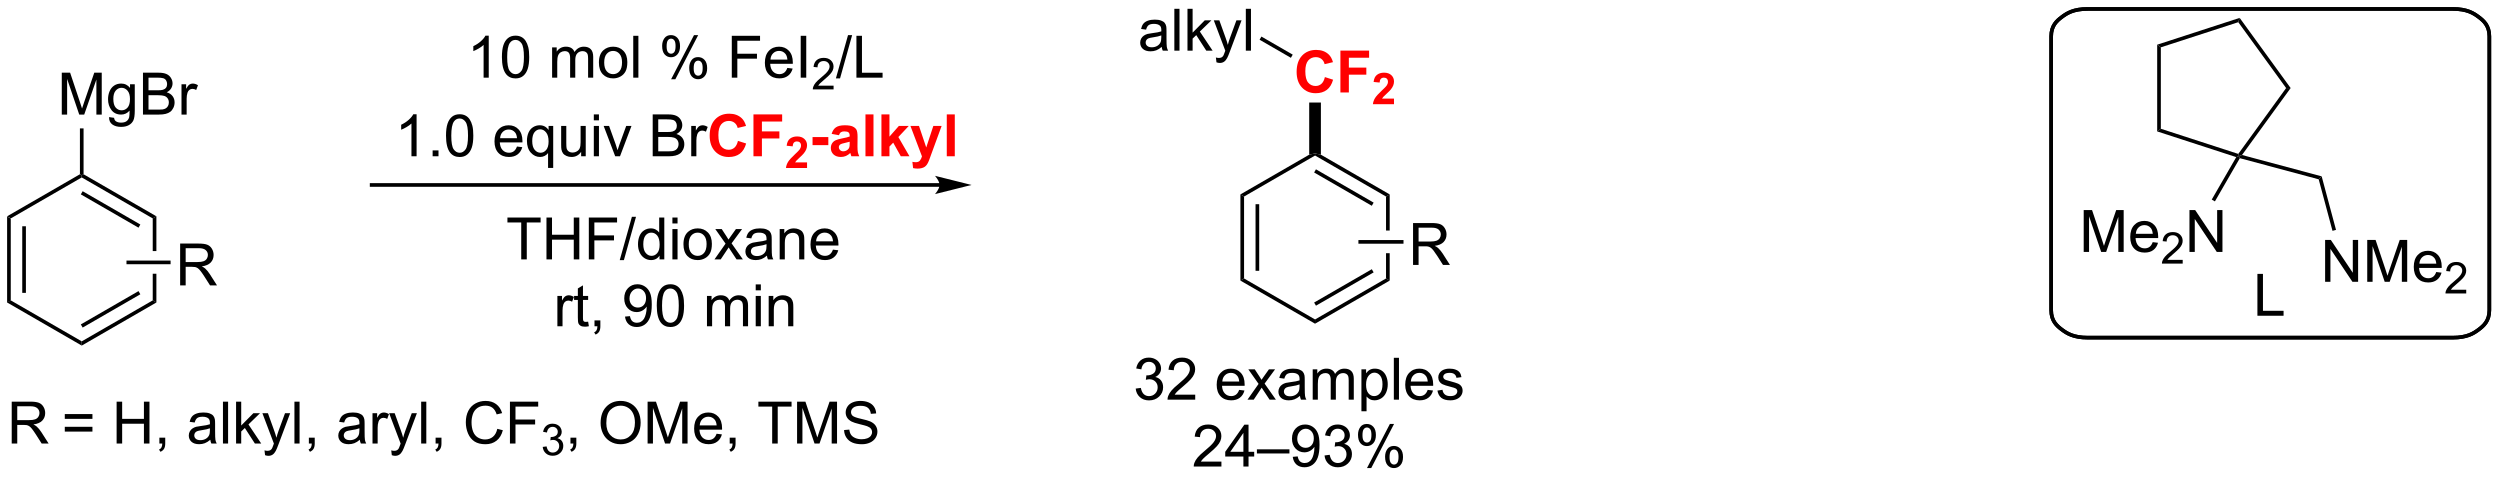<?xml version="1.0" encoding="UTF-8"?>
<!DOCTYPE svg PUBLIC '-//W3C//DTD SVG 1.0//EN'
          'http://www.w3.org/TR/2001/REC-SVG-20010904/DTD/svg10.dtd'>
<svg stroke-dasharray="none" shape-rendering="auto" xmlns="http://www.w3.org/2000/svg" font-family="'Dialog'" text-rendering="auto" width="938" fill-opacity="1" color-interpolation="auto" color-rendering="auto" preserveAspectRatio="xMidYMid meet" font-size="12px" viewBox="0 0 938 179" fill="black" xmlns:xlink="http://www.w3.org/1999/xlink" stroke="black" image-rendering="auto" stroke-miterlimit="10" stroke-linecap="square" stroke-linejoin="miter" font-style="normal" stroke-width="1" height="179" stroke-dashoffset="0" font-weight="normal" stroke-opacity="1"
><!--Generated by the Batik Graphics2D SVG Generator--><defs id="genericDefs"
  /><g
  ><defs id="defs1"
    ><clipPath clipPathUnits="userSpaceOnUse" id="clipPath1"
      ><path d="M0.646 1.362 L352.146 1.362 L352.146 68.219 L0.646 68.219 L0.646 1.362 Z"
      /></clipPath
      ><clipPath clipPathUnits="userSpaceOnUse" id="clipPath2"
      ><path d="M-0.972 17.335 L-0.972 82.333 L340.754 82.333 L340.754 17.335 Z"
      /></clipPath
    ></defs
    ><g transform="scale(2.667,2.667) translate(-0.646,-1.362) matrix(1.029,0,0,1.029,1.646,-16.469)"
    ><path d="M0 46.922 L0.5 47.21 L0.5 58.422 L0 58.71 ZM2.07 48.261 L2.07 57.371 L2.57 57.371 L2.57 48.261 Z" stroke="none" clip-path="url(#clipPath2)"
    /></g
    ><g transform="matrix(2.743,0,0,2.743,2.667,-47.549)"
    ><path d="M0 58.71 L0.5 58.422 L10.209 64.027 L10.209 64.605 Z" stroke="none" clip-path="url(#clipPath2)"
    /></g
    ><g transform="matrix(2.743,0,0,2.743,2.667,-47.549)"
    ><path d="M10.209 64.605 L10.209 64.027 L19.919 58.422 L20.419 58.71 ZM10.334 62.142 L18.224 57.587 L17.974 57.154 L10.084 61.709 Z" stroke="none" clip-path="url(#clipPath2)"
    /></g
    ><g transform="matrix(2.743,0,0,2.743,2.667,-47.549)"
    ><path d="M20.419 46.922 L19.919 47.21 L19.919 51.678 L20.419 51.678 L20.419 46.922 ZM19.919 54.778 L19.919 58.422 L20.419 58.71 L20.419 54.778 Z" stroke="none" clip-path="url(#clipPath2)"
    /></g
    ><g transform="matrix(2.743,0,0,2.743,2.667,-47.549)"
    ><path d="M20.419 46.922 L19.919 47.21 L10.209 41.605 L10.209 41.316 L10.459 41.172 ZM18.224 48.045 L10.334 43.49 L10.084 43.923 L17.974 48.478 Z" stroke="none" clip-path="url(#clipPath2)"
    /></g
    ><g transform="matrix(2.743,0,0,2.743,2.667,-47.549)"
    ><path d="M9.959 41.172 L10.209 41.316 L10.209 41.605 L0.5 47.21 L0 46.922 Z" stroke="none" clip-path="url(#clipPath2)"
    /></g
    ><g transform="matrix(2.743,0,0,2.743,2.667,-47.549)"
    ><path d="M7.478 33.006 L7.478 27.279 L8.619 27.279 L9.975 31.334 Q10.163 31.899 10.249 32.181 Q10.345 31.868 10.554 31.264 L11.923 27.279 L12.944 27.279 L12.944 33.006 L12.212 33.006 L12.212 28.212 L10.548 33.006 L9.866 33.006 L8.21 28.131 L8.21 33.006 L7.478 33.006 ZM13.947 33.35 L14.632 33.451 Q14.673 33.769 14.869 33.912 Q15.132 34.108 15.585 34.108 Q16.072 34.108 16.337 33.912 Q16.603 33.717 16.697 33.365 Q16.752 33.152 16.749 32.462 Q16.288 33.006 15.6 33.006 Q14.744 33.006 14.275 32.389 Q13.806 31.772 13.806 30.907 Q13.806 30.313 14.02 29.813 Q14.236 29.311 14.645 29.037 Q15.054 28.764 15.603 28.764 Q16.337 28.764 16.814 29.358 L16.814 28.858 L17.462 28.858 L17.462 32.444 Q17.462 33.412 17.265 33.816 Q17.069 34.222 16.64 34.456 Q16.212 34.691 15.587 34.691 Q14.845 34.691 14.387 34.355 Q13.931 34.022 13.947 33.35 ZM14.53 30.858 Q14.53 31.673 14.853 32.048 Q15.179 32.423 15.666 32.423 Q16.15 32.423 16.478 32.05 Q16.806 31.678 16.806 30.881 Q16.806 30.118 16.468 29.733 Q16.132 29.345 15.655 29.345 Q15.186 29.345 14.858 29.727 Q14.53 30.108 14.53 30.858 ZM18.584 33.006 L18.584 27.279 L20.732 27.279 Q21.388 27.279 21.784 27.454 Q22.183 27.626 22.406 27.988 Q22.63 28.35 22.63 28.743 Q22.63 29.11 22.43 29.436 Q22.232 29.759 21.831 29.959 Q22.349 30.11 22.628 30.477 Q22.909 30.845 22.909 31.345 Q22.909 31.748 22.737 32.094 Q22.568 32.438 22.318 32.626 Q22.068 32.813 21.69 32.91 Q21.315 33.006 20.768 33.006 L18.584 33.006 ZM19.341 29.686 L20.581 29.686 Q21.084 29.686 21.302 29.618 Q21.591 29.532 21.737 29.334 Q21.886 29.134 21.886 28.834 Q21.886 28.548 21.748 28.331 Q21.612 28.115 21.357 28.035 Q21.104 27.954 20.487 27.954 L19.341 27.954 L19.341 29.686 ZM19.341 32.329 L20.768 32.329 Q21.136 32.329 21.284 32.303 Q21.544 32.256 21.719 32.147 Q21.896 32.037 22.008 31.829 Q22.123 31.618 22.123 31.345 Q22.123 31.024 21.959 30.79 Q21.794 30.553 21.503 30.456 Q21.214 30.36 20.667 30.36 L19.341 30.36 L19.341 32.329 ZM23.854 33.006 L23.854 28.858 L24.487 28.858 L24.487 29.485 Q24.729 29.045 24.933 28.904 Q25.138 28.764 25.386 28.764 Q25.74 28.764 26.107 28.99 L25.865 29.641 Q25.607 29.49 25.349 29.49 Q25.12 29.49 24.935 29.628 Q24.753 29.766 24.675 30.014 Q24.558 30.389 24.558 30.834 L24.558 33.006 L23.854 33.006 Z" stroke="none" clip-path="url(#clipPath2)"
    /></g
    ><g transform="matrix(2.743,0,0,2.743,2.667,-47.549)"
    ><path d="M10.459 41.172 L10.209 41.316 L9.959 41.172 L9.959 34.902 L10.459 34.902 Z" stroke="none" clip-path="url(#clipPath2)"
    /></g
    ><g transform="matrix(2.743,0,0,2.743,2.667,-47.549)"
    ><path d="M23.668 56.377 L23.668 50.651 L26.207 50.651 Q26.972 50.651 27.371 50.805 Q27.769 50.958 28.006 51.349 Q28.246 51.739 28.246 52.213 Q28.246 52.823 27.85 53.242 Q27.457 53.659 26.631 53.771 Q26.933 53.917 27.089 54.057 Q27.42 54.362 27.717 54.818 L28.714 56.377 L27.761 56.377 L27.003 55.185 Q26.67 54.669 26.454 54.396 Q26.24 54.122 26.071 54.013 Q25.902 53.904 25.725 53.862 Q25.597 53.833 25.303 53.833 L24.425 53.833 L24.425 56.377 L23.668 56.377 ZM24.425 53.177 L26.053 53.177 Q26.574 53.177 26.865 53.07 Q27.16 52.963 27.311 52.727 Q27.464 52.489 27.464 52.213 Q27.464 51.807 27.168 51.547 Q26.873 51.284 26.238 51.284 L24.425 51.284 L24.425 53.177 Z" stroke="none" clip-path="url(#clipPath2)"
    /></g
    ><g transform="matrix(2.743,0,0,2.743,2.667,-47.549)"
    ><path d="M16.329 53.477 L16.329 52.977 L22.362 52.977 L22.362 53.477 Z" stroke="none" clip-path="url(#clipPath2)"
    /></g
    ><g transform="matrix(2.743,0,0,2.743,2.667,-47.549)"
    ><path d="M127.545 42.384 L49.863 42.384 L49.613 42.384 L49.613 42.884 L49.863 42.884 L127.545 42.884 L127.795 42.884 L127.795 42.384 L127.545 42.384 ZM131.92 42.634 L126.92 41.384 C126.92 41.384 127.545 42.087 127.545 42.634 C127.545 43.181 126.92 43.884 126.92 43.884 Z" stroke="none" clip-path="url(#clipPath2)"
    /></g
    ><g transform="matrix(2.743,0,0,2.743,2.667,-47.549)"
    ><path d="M65.88 27.962 L65.177 27.962 L65.177 23.48 Q64.922 23.722 64.51 23.965 Q64.099 24.207 63.771 24.329 L63.771 23.649 Q64.359 23.371 64.799 22.977 Q65.242 22.582 65.427 22.212 L65.88 22.212 L65.88 27.962 ZM67.681 25.136 Q67.681 24.121 67.889 23.504 Q68.098 22.884 68.509 22.548 Q68.923 22.212 69.548 22.212 Q70.009 22.212 70.356 22.397 Q70.704 22.582 70.931 22.933 Q71.158 23.282 71.285 23.785 Q71.415 24.285 71.415 25.136 Q71.415 26.144 71.207 26.764 Q71.001 27.384 70.587 27.722 Q70.176 28.061 69.548 28.061 Q68.72 28.061 68.246 27.465 Q67.681 26.751 67.681 25.136 ZM68.402 25.136 Q68.402 26.548 68.733 27.014 Q69.064 27.48 69.548 27.48 Q70.033 27.48 70.361 27.011 Q70.692 26.543 70.692 25.136 Q70.692 23.722 70.361 23.259 Q70.033 22.793 69.54 22.793 Q69.056 22.793 68.767 23.204 Q68.402 23.727 68.402 25.136 ZM74.548 27.962 L74.548 23.814 L75.176 23.814 L75.176 24.394 Q75.371 24.09 75.694 23.905 Q76.02 23.72 76.434 23.72 Q76.895 23.72 77.189 23.912 Q77.486 24.102 77.606 24.446 Q78.098 23.72 78.887 23.72 Q79.504 23.72 79.835 24.061 Q80.168 24.402 80.168 25.113 L80.168 27.962 L79.47 27.962 L79.47 25.347 Q79.47 24.925 79.4 24.741 Q79.332 24.556 79.152 24.444 Q78.973 24.329 78.731 24.329 Q78.293 24.329 78.004 24.621 Q77.715 24.91 77.715 25.55 L77.715 27.962 L77.012 27.962 L77.012 25.267 Q77.012 24.798 76.84 24.564 Q76.668 24.329 76.277 24.329 Q75.981 24.329 75.728 24.485 Q75.478 24.642 75.363 24.944 Q75.251 25.243 75.251 25.808 L75.251 27.962 L74.548 27.962 ZM80.949 25.886 Q80.949 24.735 81.59 24.181 Q82.126 23.72 82.895 23.72 Q83.751 23.72 84.293 24.28 Q84.837 24.84 84.837 25.829 Q84.837 26.629 84.595 27.09 Q84.356 27.548 83.897 27.803 Q83.439 28.056 82.895 28.056 Q82.025 28.056 81.486 27.498 Q80.949 26.939 80.949 25.886 ZM81.673 25.886 Q81.673 26.683 82.02 27.082 Q82.369 27.477 82.895 27.477 Q83.418 27.477 83.764 27.079 Q84.113 26.681 84.113 25.863 Q84.113 25.095 83.764 24.699 Q83.415 24.3 82.895 24.3 Q82.369 24.3 82.02 24.696 Q81.673 25.09 81.673 25.886 ZM85.646 27.962 L85.646 22.235 L86.349 22.235 L86.349 27.962 L85.646 27.962 ZM89.599 23.61 Q89.599 22.996 89.906 22.566 Q90.216 22.136 90.802 22.136 Q91.341 22.136 91.693 22.522 Q92.047 22.907 92.047 23.652 Q92.047 24.379 91.69 24.772 Q91.333 25.165 90.81 25.165 Q90.289 25.165 89.943 24.78 Q89.599 24.392 89.599 23.61 ZM90.82 22.621 Q90.56 22.621 90.385 22.847 Q90.211 23.074 90.211 23.681 Q90.211 24.23 90.385 24.457 Q90.563 24.681 90.82 24.681 Q91.086 24.681 91.26 24.454 Q91.435 24.227 91.435 23.626 Q91.435 23.071 91.258 22.847 Q91.083 22.621 90.82 22.621 ZM90.826 28.173 L93.958 22.136 L94.529 22.136 L91.406 28.173 L90.826 28.173 ZM93.302 26.618 Q93.302 26.001 93.609 25.574 Q93.919 25.144 94.508 25.144 Q95.047 25.144 95.401 25.53 Q95.755 25.915 95.755 26.66 Q95.755 27.386 95.396 27.78 Q95.039 28.173 94.513 28.173 Q93.992 28.173 93.646 27.785 Q93.302 27.394 93.302 26.618 ZM94.529 25.629 Q94.263 25.629 94.089 25.855 Q93.914 26.082 93.914 26.689 Q93.914 27.235 94.089 27.462 Q94.266 27.689 94.523 27.689 Q94.794 27.689 94.966 27.462 Q95.141 27.235 95.141 26.634 Q95.141 26.079 94.964 25.855 Q94.789 25.629 94.529 25.629 ZM99.125 27.962 L99.125 22.235 L102.99 22.235 L102.99 22.91 L99.883 22.91 L99.883 24.683 L102.57 24.683 L102.57 25.36 L99.883 25.36 L99.883 27.962 L99.125 27.962 ZM106.723 26.626 L107.449 26.715 Q107.277 27.352 106.811 27.704 Q106.348 28.056 105.626 28.056 Q104.715 28.056 104.181 27.496 Q103.65 26.933 103.65 25.923 Q103.65 24.876 104.189 24.298 Q104.728 23.72 105.587 23.72 Q106.418 23.72 106.944 24.287 Q107.473 24.852 107.473 25.879 Q107.473 25.941 107.47 26.066 L104.376 26.066 Q104.415 26.751 104.762 27.116 Q105.111 27.477 105.629 27.477 Q106.017 27.477 106.29 27.274 Q106.564 27.071 106.723 26.626 ZM104.415 25.488 L106.731 25.488 Q106.684 24.965 106.465 24.704 Q106.129 24.298 105.595 24.298 Q105.111 24.298 104.78 24.623 Q104.449 24.946 104.415 25.488 ZM108.552 27.962 L108.552 22.235 L109.31 22.235 L109.31 27.962 L108.552 27.962 Z" stroke="none" clip-path="url(#clipPath2)"
    /></g
    ><g transform="matrix(2.743,0,0,2.743,2.667,-47.549)"
    ><path d="M113.049 29.054 L113.049 29.562 L110.209 29.562 Q110.203 29.37 110.272 29.195 Q110.379 28.906 110.617 28.624 Q110.858 28.343 111.309 27.974 Q112.008 27.4 112.254 27.064 Q112.5 26.728 112.5 26.429 Q112.5 26.117 112.275 25.902 Q112.053 25.685 111.692 25.685 Q111.311 25.685 111.082 25.913 Q110.854 26.142 110.852 26.546 L110.309 26.492 Q110.365 25.884 110.729 25.568 Q111.092 25.249 111.703 25.249 Q112.322 25.249 112.682 25.593 Q113.043 25.935 113.043 26.441 Q113.043 26.699 112.938 26.949 Q112.832 27.197 112.586 27.472 Q112.342 27.747 111.774 28.228 Q111.299 28.626 111.164 28.769 Q111.029 28.912 110.942 29.054 L113.049 29.054 Z" stroke="none" clip-path="url(#clipPath2)"
    /></g
    ><g transform="matrix(2.743,0,0,2.743,2.667,-47.549)"
    ><path d="M113.364 28.061 L115.026 22.136 L115.588 22.136 L113.932 28.061 L113.364 28.061 ZM116.173 27.962 L116.173 22.235 L116.931 22.235 L116.931 27.285 L119.751 27.285 L119.751 27.962 L116.173 27.962 Z" stroke="none" clip-path="url(#clipPath2)"
    /></g
    ><g transform="matrix(2.743,0,0,2.743,2.667,-47.549)"
    ><path d="M56.011 38.712 L55.308 38.712 L55.308 34.23 Q55.053 34.472 54.641 34.715 Q54.23 34.957 53.902 35.079 L53.902 34.399 Q54.49 34.121 54.93 33.727 Q55.373 33.332 55.558 32.962 L56.011 32.962 L56.011 38.712 ZM58.205 38.712 L58.205 37.91 L59.007 37.91 L59.007 38.712 L58.205 38.712 ZM60.035 35.886 Q60.035 34.871 60.243 34.254 Q60.451 33.634 60.863 33.298 Q61.277 32.962 61.902 32.962 Q62.363 32.962 62.709 33.147 Q63.058 33.332 63.285 33.683 Q63.511 34.032 63.639 34.535 Q63.769 35.035 63.769 35.886 Q63.769 36.894 63.561 37.514 Q63.355 38.134 62.941 38.472 Q62.529 38.811 61.902 38.811 Q61.074 38.811 60.6 38.215 Q60.035 37.501 60.035 35.886 ZM60.756 35.886 Q60.756 37.298 61.087 37.764 Q61.417 38.23 61.902 38.23 Q62.386 38.23 62.714 37.761 Q63.045 37.293 63.045 35.886 Q63.045 34.472 62.714 34.009 Q62.386 33.543 61.894 33.543 Q61.41 33.543 61.12 33.954 Q60.756 34.477 60.756 35.886 ZM69.74 37.376 L70.467 37.465 Q70.295 38.102 69.829 38.454 Q69.365 38.806 68.644 38.806 Q67.733 38.806 67.199 38.246 Q66.667 37.683 66.667 36.673 Q66.667 35.626 67.207 35.048 Q67.746 34.47 68.605 34.47 Q69.436 34.47 69.962 35.037 Q70.49 35.602 70.49 36.629 Q70.49 36.691 70.488 36.816 L67.394 36.816 Q67.433 37.501 67.779 37.865 Q68.128 38.227 68.647 38.227 Q69.035 38.227 69.308 38.024 Q69.582 37.821 69.74 37.376 ZM67.433 36.238 L69.748 36.238 Q69.701 35.715 69.483 35.454 Q69.147 35.048 68.613 35.048 Q68.128 35.048 67.798 35.373 Q67.467 35.696 67.433 36.238 ZM73.994 40.303 L73.994 38.269 Q73.83 38.501 73.536 38.655 Q73.242 38.806 72.908 38.806 Q72.171 38.806 71.638 38.217 Q71.104 37.626 71.104 36.597 Q71.104 35.972 71.32 35.477 Q71.538 34.98 71.95 34.725 Q72.361 34.47 72.854 34.47 Q73.624 34.47 74.065 35.118 L74.065 34.563 L74.697 34.563 L74.697 40.303 L73.994 40.303 ZM71.828 36.626 Q71.828 37.425 72.163 37.827 Q72.499 38.227 72.968 38.227 Q73.416 38.227 73.739 37.847 Q74.065 37.465 74.065 36.688 Q74.065 35.86 73.723 35.444 Q73.382 35.024 72.921 35.024 Q72.463 35.024 72.145 35.412 Q71.828 35.8 71.828 36.626 ZM78.519 38.712 L78.519 38.102 Q78.035 38.806 77.201 38.806 Q76.834 38.806 76.516 38.665 Q76.199 38.524 76.042 38.311 Q75.889 38.097 75.826 37.79 Q75.785 37.582 75.785 37.134 L75.785 34.563 L76.488 34.563 L76.488 36.863 Q76.488 37.415 76.529 37.605 Q76.597 37.884 76.811 38.043 Q77.027 38.199 77.342 38.199 Q77.66 38.199 77.936 38.037 Q78.214 37.876 78.329 37.597 Q78.444 37.316 78.444 36.785 L78.444 34.563 L79.147 34.563 L79.147 38.712 L78.519 38.712 ZM80.252 33.793 L80.252 32.985 L80.955 32.985 L80.955 33.793 L80.252 33.793 ZM80.252 38.712 L80.252 34.563 L80.955 34.563 L80.955 38.712 L80.252 38.712 ZM83.178 38.712 L81.6 34.563 L82.342 34.563 L83.233 37.048 Q83.378 37.449 83.498 37.884 Q83.592 37.556 83.761 37.095 L84.683 34.563 L85.404 34.563 L83.834 38.712 L83.178 38.712 ZM88.307 38.712 L88.307 32.985 L90.455 32.985 Q91.111 32.985 91.507 33.16 Q91.906 33.332 92.13 33.694 Q92.354 34.056 92.354 34.449 Q92.354 34.816 92.153 35.142 Q91.955 35.465 91.554 35.665 Q92.072 35.816 92.351 36.183 Q92.632 36.55 92.632 37.05 Q92.632 37.454 92.46 37.8 Q92.291 38.144 92.041 38.332 Q91.791 38.519 91.413 38.615 Q91.038 38.712 90.492 38.712 L88.307 38.712 ZM89.065 35.392 L90.304 35.392 Q90.807 35.392 91.025 35.324 Q91.315 35.238 91.46 35.04 Q91.609 34.84 91.609 34.54 Q91.609 34.254 91.471 34.037 Q91.335 33.821 91.08 33.74 Q90.828 33.66 90.21 33.66 L89.065 33.66 L89.065 35.392 ZM89.065 38.035 L90.492 38.035 Q90.859 38.035 91.007 38.009 Q91.268 37.962 91.442 37.852 Q91.619 37.743 91.731 37.535 Q91.846 37.324 91.846 37.05 Q91.846 36.73 91.682 36.496 Q91.518 36.259 91.226 36.162 Q90.937 36.066 90.39 36.066 L89.065 36.066 L89.065 38.035 ZM93.578 38.712 L93.578 34.563 L94.21 34.563 L94.21 35.191 Q94.453 34.751 94.656 34.61 Q94.861 34.47 95.109 34.47 Q95.463 34.47 95.83 34.696 L95.588 35.347 Q95.33 35.196 95.072 35.196 Q94.843 35.196 94.658 35.334 Q94.476 35.472 94.398 35.72 Q94.281 36.095 94.281 36.54 L94.281 38.712 L93.578 38.712 Z" stroke="none" clip-path="url(#clipPath2)"
    /></g
    ><g fill="red" transform="matrix(2.743,0,0,2.743,2.667,-47.549)" stroke="red"
    ><path d="M99.968 36.605 L101.088 36.962 Q100.83 37.899 100.231 38.355 Q99.632 38.811 98.71 38.811 Q97.57 38.811 96.835 38.032 Q96.101 37.251 96.101 35.899 Q96.101 34.47 96.838 33.678 Q97.578 32.886 98.781 32.886 Q99.83 32.886 100.486 33.509 Q100.877 33.876 101.072 34.563 L99.929 34.837 Q99.828 34.392 99.505 34.134 Q99.182 33.876 98.721 33.876 Q98.085 33.876 97.687 34.334 Q97.291 34.79 97.291 35.813 Q97.291 36.899 97.682 37.36 Q98.072 37.821 98.697 37.821 Q99.158 37.821 99.489 37.53 Q99.822 37.235 99.968 36.605 ZM102.089 38.712 L102.089 32.985 L106.014 32.985 L106.014 33.954 L103.246 33.954 L103.246 35.308 L105.636 35.308 L105.636 36.277 L103.246 36.277 L103.246 38.712 L102.089 38.712 Z" stroke="none" clip-path="url(#clipPath2)"
    /></g
    ><g fill="red" transform="matrix(2.743,0,0,2.743,2.667,-47.549)" stroke="red"
    ><path d="M109.42 39.546 L109.42 40.312 L106.535 40.312 Q106.582 39.878 106.817 39.49 Q107.051 39.101 107.742 38.46 Q108.299 37.941 108.424 37.757 Q108.594 37.501 108.594 37.253 Q108.594 36.978 108.445 36.83 Q108.299 36.681 108.037 36.681 Q107.779 36.681 107.627 36.837 Q107.475 36.992 107.451 37.353 L106.631 37.271 Q106.705 36.591 107.092 36.296 Q107.479 35.999 108.059 35.999 Q108.694 35.999 109.057 36.343 Q109.42 36.685 109.42 37.195 Q109.42 37.484 109.317 37.747 Q109.213 38.009 108.987 38.296 Q108.838 38.486 108.447 38.843 Q108.059 39.201 107.953 39.318 Q107.85 39.435 107.785 39.546 L109.42 39.546 Z" stroke="none" clip-path="url(#clipPath2)"
    /></g
    ><g fill="red" transform="matrix(2.743,0,0,2.743,2.667,-47.549)" stroke="red"
    ><path d="M110.172 37.183 L110.172 36.087 L112.329 36.087 L112.329 37.183 L110.172 37.183 ZM113.782 35.829 L112.784 35.649 Q112.954 35.048 113.362 34.759 Q113.774 34.47 114.581 34.47 Q115.316 34.47 115.675 34.644 Q116.034 34.816 116.18 35.084 Q116.329 35.352 116.329 36.066 L116.316 37.347 Q116.316 37.894 116.368 38.155 Q116.422 38.415 116.566 38.712 L115.48 38.712 Q115.438 38.602 115.376 38.386 Q115.347 38.29 115.336 38.259 Q115.055 38.532 114.735 38.67 Q114.415 38.806 114.05 38.806 Q113.409 38.806 113.04 38.459 Q112.672 38.11 112.672 37.579 Q112.672 37.227 112.839 36.952 Q113.008 36.675 113.31 36.53 Q113.612 36.384 114.183 36.274 Q114.954 36.129 115.251 36.004 L115.251 35.894 Q115.251 35.579 115.094 35.444 Q114.938 35.308 114.503 35.308 Q114.211 35.308 114.047 35.425 Q113.883 35.54 113.782 35.829 ZM115.251 36.72 Q115.04 36.79 114.581 36.889 Q114.126 36.985 113.985 37.079 Q113.769 37.23 113.769 37.465 Q113.769 37.696 113.941 37.865 Q114.112 38.032 114.378 38.032 Q114.675 38.032 114.946 37.837 Q115.144 37.688 115.206 37.472 Q115.251 37.332 115.251 36.938 L115.251 36.72 ZM117.411 38.712 L117.411 32.985 L118.507 32.985 L118.507 38.712 L117.411 38.712 ZM119.594 38.712 L119.594 32.985 L120.691 32.985 L120.691 36.024 L121.977 34.563 L123.329 34.563 L121.909 36.079 L123.43 38.712 L122.245 38.712 L121.204 36.847 L120.691 37.384 L120.691 38.712 L119.594 38.712 ZM123.562 34.563 L124.731 34.563 L125.723 37.509 L126.692 34.563 L127.827 34.563 L126.364 38.556 L126.101 39.28 Q125.957 39.642 125.825 39.832 Q125.695 40.024 125.525 40.144 Q125.356 40.264 125.106 40.329 Q124.859 40.397 124.546 40.397 Q124.231 40.397 123.926 40.329 L123.827 39.47 Q124.085 39.522 124.293 39.522 Q124.676 39.522 124.859 39.295 Q125.043 39.071 125.14 38.725 L123.562 34.563 ZM128.532 38.712 L128.532 32.985 L129.628 32.985 L129.628 38.712 L128.532 38.712 Z" stroke="none" clip-path="url(#clipPath2)"
    /></g
    ><g transform="matrix(2.743,0,0,2.743,2.667,-47.549)"
    ><path d="M70.324 52.816 L70.324 47.764 L68.436 47.764 L68.436 47.09 L72.975 47.09 L72.975 47.764 L71.082 47.764 L71.082 52.816 L70.324 52.816 ZM73.776 52.816 L73.776 47.09 L74.534 47.09 L74.534 49.441 L77.51 49.441 L77.51 47.09 L78.268 47.09 L78.268 52.816 L77.51 52.816 L77.51 50.116 L74.534 50.116 L74.534 52.816 L73.776 52.816 ZM79.569 52.816 L79.569 47.09 L83.433 47.09 L83.433 47.764 L80.327 47.764 L80.327 49.538 L83.014 49.538 L83.014 50.215 L80.327 50.215 L80.327 52.816 L79.569 52.816 ZM83.799 52.915 L85.461 46.991 L86.023 46.991 L84.367 52.915 L83.799 52.915 ZM89.241 52.816 L89.241 52.293 Q88.848 52.91 88.082 52.91 Q87.585 52.91 87.168 52.636 Q86.754 52.363 86.525 51.873 Q86.296 51.381 86.296 50.746 Q86.296 50.123 86.501 49.618 Q86.71 49.113 87.124 48.845 Q87.538 48.574 88.051 48.574 Q88.426 48.574 88.717 48.733 Q89.012 48.889 89.194 49.144 L89.194 47.09 L89.894 47.09 L89.894 52.816 L89.241 52.816 ZM87.019 50.746 Q87.019 51.543 87.355 51.938 Q87.691 52.332 88.147 52.332 Q88.608 52.332 88.931 51.954 Q89.254 51.577 89.254 50.803 Q89.254 49.952 88.926 49.553 Q88.598 49.155 88.116 49.155 Q87.647 49.155 87.332 49.538 Q87.019 49.92 87.019 50.746 ZM91.002 47.897 L91.002 47.09 L91.706 47.09 L91.706 47.897 L91.002 47.897 ZM91.002 52.816 L91.002 48.668 L91.706 48.668 L91.706 52.816 L91.002 52.816 ZM92.514 50.741 Q92.514 49.59 93.155 49.035 Q93.691 48.574 94.46 48.574 Q95.316 48.574 95.858 49.134 Q96.402 49.694 96.402 50.683 Q96.402 51.483 96.16 51.944 Q95.921 52.402 95.462 52.657 Q95.004 52.91 94.46 52.91 Q93.59 52.91 93.051 52.353 Q92.514 51.793 92.514 50.741 ZM93.238 50.741 Q93.238 51.538 93.585 51.936 Q93.933 52.332 94.46 52.332 Q94.983 52.332 95.329 51.933 Q95.678 51.535 95.678 50.717 Q95.678 49.949 95.329 49.553 Q94.98 49.155 94.46 49.155 Q93.933 49.155 93.585 49.55 Q93.238 49.944 93.238 50.741 ZM96.758 52.816 L98.273 50.66 L96.87 48.668 L97.75 48.668 L98.385 49.639 Q98.565 49.918 98.674 50.105 Q98.846 49.847 98.992 49.647 L99.69 48.668 L100.531 48.668 L99.096 50.621 L100.641 52.816 L99.776 52.816 L98.924 51.527 L98.698 51.178 L97.609 52.816 L96.758 52.816 ZM103.932 52.303 Q103.542 52.636 103.18 52.774 Q102.82 52.91 102.406 52.91 Q101.721 52.91 101.354 52.577 Q100.987 52.241 100.987 51.722 Q100.987 51.418 101.125 51.165 Q101.266 50.913 101.49 50.761 Q101.713 50.608 101.995 50.53 Q102.203 50.475 102.62 50.425 Q103.471 50.324 103.875 50.183 Q103.877 50.038 103.877 49.998 Q103.877 49.569 103.68 49.394 Q103.409 49.155 102.877 49.155 Q102.383 49.155 102.146 49.329 Q101.909 49.504 101.797 49.944 L101.109 49.85 Q101.203 49.41 101.417 49.139 Q101.633 48.866 102.039 48.72 Q102.445 48.574 102.979 48.574 Q103.51 48.574 103.841 48.699 Q104.174 48.824 104.331 49.014 Q104.487 49.202 104.549 49.491 Q104.586 49.67 104.586 50.139 L104.586 51.077 Q104.586 52.058 104.63 52.319 Q104.674 52.577 104.807 52.816 L104.073 52.816 Q103.963 52.597 103.932 52.303 ZM103.875 50.733 Q103.492 50.889 102.727 50.998 Q102.292 51.061 102.112 51.139 Q101.932 51.217 101.833 51.368 Q101.737 51.519 101.737 51.702 Q101.737 51.983 101.95 52.17 Q102.164 52.358 102.573 52.358 Q102.979 52.358 103.294 52.181 Q103.612 52.004 103.76 51.694 Q103.875 51.457 103.875 50.991 L103.875 50.733 ZM105.676 52.816 L105.676 48.668 L106.308 48.668 L106.308 49.256 Q106.764 48.574 107.629 48.574 Q108.004 48.574 108.316 48.709 Q108.631 48.842 108.788 49.061 Q108.944 49.28 109.006 49.582 Q109.046 49.777 109.046 50.264 L109.046 52.816 L108.342 52.816 L108.342 50.293 Q108.342 49.863 108.259 49.649 Q108.178 49.436 107.97 49.311 Q107.762 49.183 107.48 49.183 Q107.03 49.183 106.704 49.47 Q106.379 49.754 106.379 50.55 L106.379 52.816 L105.676 52.816 ZM112.963 51.48 L113.69 51.569 Q113.518 52.207 113.052 52.558 Q112.588 52.91 111.867 52.91 Q110.956 52.91 110.422 52.35 Q109.891 51.788 109.891 50.777 Q109.891 49.73 110.43 49.152 Q110.969 48.574 111.828 48.574 Q112.659 48.574 113.185 49.142 Q113.713 49.707 113.713 50.733 Q113.713 50.795 113.711 50.92 L110.617 50.92 Q110.656 51.605 111.002 51.97 Q111.352 52.332 111.87 52.332 Q112.258 52.332 112.531 52.129 Q112.805 51.925 112.963 51.48 ZM110.656 50.342 L112.971 50.342 Q112.924 49.819 112.706 49.558 Q112.37 49.152 111.836 49.152 Q111.352 49.152 111.021 49.478 Q110.69 49.8 110.656 50.342 Z" stroke="none" clip-path="url(#clipPath2)"
    /></g
    ><g transform="matrix(2.743,0,0,2.743,2.667,-47.549)"
    ><path d="M75.269 61.966 L75.269 57.818 L75.902 57.818 L75.902 58.445 Q76.144 58.005 76.348 57.864 Q76.553 57.724 76.801 57.724 Q77.155 57.724 77.522 57.95 L77.28 58.602 Q77.022 58.45 76.764 58.45 Q76.535 58.45 76.35 58.589 Q76.168 58.727 76.09 58.974 Q75.973 59.349 75.973 59.794 L75.973 61.966 L75.269 61.966 ZM79.475 61.336 L79.577 61.958 Q79.28 62.021 79.046 62.021 Q78.663 62.021 78.452 61.901 Q78.241 61.779 78.155 61.581 Q78.069 61.383 78.069 60.75 L78.069 58.364 L77.553 58.364 L77.553 57.818 L78.069 57.818 L78.069 56.789 L78.769 56.367 L78.769 57.818 L79.475 57.818 L79.475 58.364 L78.769 58.364 L78.769 60.789 Q78.769 61.091 78.806 61.177 Q78.842 61.263 78.926 61.315 Q79.012 61.364 79.168 61.364 Q79.285 61.364 79.475 61.336 ZM80.346 61.966 L80.346 61.164 L81.148 61.164 L81.148 61.966 Q81.148 62.409 80.992 62.68 Q80.836 62.95 80.495 63.099 L80.299 62.799 Q80.523 62.7 80.627 62.51 Q80.734 62.323 80.745 61.966 L80.346 61.966 ZM84.518 60.641 L85.195 60.578 Q85.281 61.055 85.523 61.271 Q85.766 61.484 86.143 61.484 Q86.469 61.484 86.711 61.336 Q86.956 61.188 87.112 60.94 Q87.268 60.693 87.372 60.271 Q87.479 59.849 87.479 59.411 Q87.479 59.364 87.477 59.271 Q87.266 59.607 86.898 59.815 Q86.534 60.023 86.109 60.023 Q85.398 60.023 84.906 59.508 Q84.414 58.992 84.414 58.148 Q84.414 57.279 84.927 56.747 Q85.44 56.216 86.213 56.216 Q86.773 56.216 87.234 56.518 Q87.698 56.818 87.937 57.375 Q88.18 57.93 88.18 58.984 Q88.18 60.083 87.94 60.734 Q87.703 61.383 87.232 61.724 Q86.76 62.065 86.127 62.065 Q85.456 62.065 85.028 61.693 Q84.604 61.318 84.518 60.641 ZM87.398 58.114 Q87.398 57.508 87.075 57.154 Q86.752 56.797 86.299 56.797 Q85.831 56.797 85.482 57.18 Q85.135 57.562 85.135 58.172 Q85.135 58.719 85.466 59.062 Q85.797 59.404 86.281 59.404 Q86.768 59.404 87.083 59.062 Q87.398 58.719 87.398 58.114 ZM88.863 59.141 Q88.863 58.125 89.072 57.508 Q89.28 56.888 89.691 56.552 Q90.105 56.216 90.73 56.216 Q91.191 56.216 91.538 56.401 Q91.887 56.586 92.113 56.938 Q92.34 57.286 92.467 57.789 Q92.598 58.289 92.598 59.141 Q92.598 60.148 92.389 60.768 Q92.183 61.388 91.769 61.727 Q91.358 62.065 90.73 62.065 Q89.902 62.065 89.428 61.469 Q88.863 60.755 88.863 59.141 ZM89.585 59.141 Q89.585 60.552 89.915 61.018 Q90.246 61.484 90.73 61.484 Q91.215 61.484 91.543 61.016 Q91.874 60.547 91.874 59.141 Q91.874 57.727 91.543 57.263 Q91.215 56.797 90.723 56.797 Q90.238 56.797 89.949 57.208 Q89.585 57.732 89.585 59.141 ZM95.73 61.966 L95.73 57.818 L96.358 57.818 L96.358 58.398 Q96.553 58.094 96.876 57.909 Q97.202 57.724 97.616 57.724 Q98.077 57.724 98.371 57.917 Q98.668 58.107 98.788 58.45 Q99.28 57.724 100.069 57.724 Q100.686 57.724 101.017 58.065 Q101.35 58.406 101.35 59.117 L101.35 61.966 L100.652 61.966 L100.652 59.352 Q100.652 58.93 100.582 58.745 Q100.514 58.56 100.335 58.448 Q100.155 58.333 99.913 58.333 Q99.475 58.333 99.186 58.625 Q98.897 58.914 98.897 59.555 L98.897 61.966 L98.194 61.966 L98.194 59.271 Q98.194 58.802 98.022 58.568 Q97.85 58.333 97.46 58.333 Q97.163 58.333 96.91 58.489 Q96.66 58.646 96.546 58.948 Q96.433 59.247 96.433 59.812 L96.433 61.966 L95.73 61.966 ZM102.397 57.047 L102.397 56.239 L103.1 56.239 L103.1 57.047 L102.397 57.047 ZM102.397 61.966 L102.397 57.818 L103.1 57.818 L103.1 61.966 L102.397 61.966 ZM104.172 61.966 L104.172 57.818 L104.805 57.818 L104.805 58.406 Q105.26 57.724 106.125 57.724 Q106.5 57.724 106.812 57.859 Q107.127 57.992 107.284 58.211 Q107.44 58.43 107.502 58.732 Q107.542 58.927 107.542 59.414 L107.542 61.966 L106.838 61.966 L106.838 59.443 Q106.838 59.013 106.755 58.799 Q106.674 58.586 106.466 58.461 Q106.258 58.333 105.977 58.333 Q105.526 58.333 105.2 58.62 Q104.875 58.904 104.875 59.7 L104.875 61.966 L104.172 61.966 Z" stroke="none" clip-path="url(#clipPath2)"
    /></g
    ><g transform="matrix(2.743,0,0,2.743,2.667,-47.549)"
    ><path d="M168.697 43.927 L169.197 44.216 L169.197 55.427 L168.697 55.716 ZM170.767 45.266 L170.767 54.376 L171.267 54.376 L171.267 45.266 Z" stroke="none" clip-path="url(#clipPath2)"
    /></g
    ><g transform="matrix(2.743,0,0,2.743,2.667,-47.549)"
    ><path d="M168.697 55.716 L169.197 55.427 L178.906 61.033 L178.906 61.61 Z" stroke="none" clip-path="url(#clipPath2)"
    /></g
    ><g transform="matrix(2.743,0,0,2.743,2.667,-47.549)"
    ><path d="M178.906 61.61 L178.906 61.033 L188.615 55.427 L189.115 55.716 ZM179.031 59.148 L186.92 54.593 L186.67 54.16 L178.781 58.715 Z" stroke="none" clip-path="url(#clipPath2)"
    /></g
    ><g transform="matrix(2.743,0,0,2.743,2.667,-47.549)"
    ><path d="M189.115 43.927 L188.615 44.216 L188.615 48.87 L189.115 48.87 L189.115 43.927 ZM188.615 51.97 L188.615 55.427 L189.115 55.716 L189.115 51.97 Z" stroke="none" clip-path="url(#clipPath2)"
    /></g
    ><g transform="matrix(2.743,0,0,2.743,2.667,-47.549)"
    ><path d="M189.115 43.927 L188.615 44.216 L178.906 38.61 L178.906 38.321 L179.706 38.495 ZM186.92 45.05 L179.031 40.495 L178.781 40.928 L186.67 45.483 Z" stroke="none" clip-path="url(#clipPath2)"
    /></g
    ><g transform="matrix(2.743,0,0,2.743,2.667,-47.549)"
    ><path d="M178.106 38.495 L178.906 38.321 L178.906 38.61 L169.197 44.216 L168.697 43.927 Z" stroke="none" clip-path="url(#clipPath2)"
    /></g
    ><g fill="red" transform="matrix(2.743,0,0,2.743,2.667,-47.549)" stroke="red"
    ><path d="M180.253 27.879 L181.373 28.236 Q181.115 29.174 180.516 29.629 Q179.917 30.085 178.995 30.085 Q177.855 30.085 177.12 29.306 Q176.386 28.525 176.386 27.174 Q176.386 25.744 177.123 24.952 Q177.863 24.161 179.066 24.161 Q180.115 24.161 180.772 24.783 Q181.162 25.15 181.357 25.838 L180.214 26.111 Q180.113 25.666 179.79 25.408 Q179.467 25.15 179.006 25.15 Q178.37 25.15 177.972 25.609 Q177.576 26.064 177.576 27.088 Q177.576 28.174 177.967 28.635 Q178.357 29.096 178.982 29.096 Q179.443 29.096 179.774 28.804 Q180.107 28.51 180.253 27.879 ZM182.374 29.986 L182.374 24.26 L186.299 24.26 L186.299 25.228 L183.531 25.228 L183.531 26.583 L185.921 26.583 L185.921 27.551 L183.531 27.551 L183.531 29.986 L182.374 29.986 Z" stroke="none" clip-path="url(#clipPath2)"
    /></g
    ><g fill="red" transform="matrix(2.743,0,0,2.743,2.667,-47.549)" stroke="red"
    ><path d="M189.705 30.821 L189.705 31.586 L186.82 31.586 Q186.867 31.153 187.102 30.764 Q187.336 30.375 188.027 29.735 Q188.584 29.215 188.709 29.032 Q188.879 28.776 188.879 28.528 Q188.879 28.252 188.731 28.104 Q188.584 27.955 188.322 27.955 Q188.065 27.955 187.912 28.112 Q187.76 28.266 187.736 28.627 L186.916 28.545 Q186.99 27.866 187.377 27.571 Q187.764 27.274 188.344 27.274 Q188.979 27.274 189.342 27.617 Q189.705 27.959 189.705 28.469 Q189.705 28.758 189.602 29.022 Q189.498 29.284 189.272 29.571 Q189.123 29.76 188.732 30.117 Q188.344 30.475 188.238 30.592 Q188.135 30.709 188.07 30.821 L189.705 30.821 Z" stroke="none" clip-path="url(#clipPath2)"
    /></g
    ><g transform="matrix(2.743,0,0,2.743,2.667,-47.549)"
    ><path d="M179.706 38.495 L178.906 38.321 L178.106 38.495 L178.106 31.359 L179.706 31.359 Z" stroke="none" clip-path="url(#clipPath2)"
    /></g
    ><g transform="matrix(2.743,0,0,2.743,2.667,-47.549)"
    ><path d="M192.311 53.57 L192.311 47.844 L194.85 47.844 Q195.615 47.844 196.014 47.997 Q196.412 48.151 196.649 48.542 Q196.889 48.932 196.889 49.406 Q196.889 50.016 196.493 50.435 Q196.1 50.852 195.274 50.963 Q195.576 51.109 195.732 51.25 Q196.063 51.555 196.36 52.01 L197.357 53.57 L196.404 53.57 L195.647 52.377 Q195.313 51.862 195.097 51.588 Q194.883 51.315 194.714 51.206 Q194.545 51.096 194.368 51.055 Q194.24 51.026 193.946 51.026 L193.068 51.026 L193.068 53.57 L192.311 53.57 ZM193.068 50.37 L194.696 50.37 Q195.217 50.37 195.508 50.263 Q195.803 50.156 195.954 49.919 Q196.107 49.682 196.107 49.406 Q196.107 49 195.811 48.739 Q195.516 48.477 194.881 48.477 L193.068 48.477 L193.068 50.37 Z" stroke="none" clip-path="url(#clipPath2)"
    /></g
    ><g transform="matrix(2.743,0,0,2.743,2.667,-47.549)"
    ><path d="M184.838 50.67 L184.838 50.17 L191.005 50.17 L191.005 50.67 Z" stroke="none" clip-path="url(#clipPath2)"
    /></g
    ><g transform="matrix(2.743,0,0,2.743,2.667,-47.549)"
    ><path d="M294.097 23.447 L294.597 23.81 L294.597 34.947 L294.097 35.31 Z" stroke="none" clip-path="url(#clipPath2)"
    /></g
    ><g transform="matrix(2.743,0,0,2.743,2.667,-47.549)"
    ><path d="M294.097 35.31 L294.597 34.947 L305.189 38.388 L305.284 38.682 L304.913 38.825 Z" stroke="none" clip-path="url(#clipPath2)"
    /></g
    ><g transform="matrix(2.743,0,0,2.743,2.667,-47.549)"
    ><path d="M305.7 38.535 L305.284 38.682 L305.189 38.388 L311.735 29.379 L312.353 29.379 Z" stroke="none" clip-path="url(#clipPath2)"
    /></g
    ><g transform="matrix(2.743,0,0,2.743,2.667,-47.549)"
    ><path d="M312.353 29.379 L311.735 29.379 L305.189 20.369 L305.38 19.781 Z" stroke="none" clip-path="url(#clipPath2)"
    /></g
    ><g transform="matrix(2.743,0,0,2.743,2.667,-47.549)"
    ><path d="M305.38 19.781 L305.189 20.369 L294.597 23.81 L294.097 23.447 Z" stroke="none" clip-path="url(#clipPath2)"
    /></g
    ><g transform="matrix(2.743,0,0,2.743,2.667,-47.549)"
    ><path d="M284.046 51.791 L284.046 46.065 L285.187 46.065 L286.544 50.12 Q286.731 50.685 286.817 50.966 Q286.914 50.654 287.122 50.049 L288.492 46.065 L289.513 46.065 L289.513 51.791 L288.781 51.791 L288.781 46.997 L287.117 51.791 L286.435 51.791 L284.778 46.916 L284.778 51.791 L284.046 51.791 ZM293.484 50.456 L294.211 50.544 Q294.039 51.182 293.572 51.534 Q293.109 51.885 292.388 51.885 Q291.476 51.885 290.942 51.325 Q290.411 50.763 290.411 49.752 Q290.411 48.706 290.95 48.127 Q291.489 47.549 292.349 47.549 Q293.179 47.549 293.705 48.117 Q294.234 48.682 294.234 49.708 Q294.234 49.771 294.231 49.896 L291.138 49.896 Q291.177 50.581 291.523 50.945 Q291.872 51.307 292.39 51.307 Q292.778 51.307 293.052 51.104 Q293.325 50.901 293.484 50.456 ZM291.177 49.318 L293.492 49.318 Q293.445 48.794 293.226 48.534 Q292.89 48.127 292.356 48.127 Q291.872 48.127 291.541 48.453 Q291.211 48.776 291.177 49.318 Z" stroke="none" clip-path="url(#clipPath2)"
    /></g
    ><g transform="matrix(2.743,0,0,2.743,2.667,-47.549)"
    ><path d="M297.587 52.884 L297.587 53.392 L294.748 53.392 Q294.742 53.2 294.81 53.024 Q294.918 52.735 295.156 52.454 Q295.396 52.173 295.847 51.804 Q296.546 51.229 296.793 50.894 Q297.039 50.557 297.039 50.259 Q297.039 49.946 296.814 49.731 Q296.591 49.514 296.23 49.514 Q295.849 49.514 295.621 49.743 Q295.392 49.972 295.39 50.376 L294.847 50.321 Q294.904 49.714 295.267 49.397 Q295.63 49.079 296.242 49.079 Q296.861 49.079 297.22 49.423 Q297.582 49.764 297.582 50.27 Q297.582 50.528 297.476 50.778 Q297.371 51.026 297.125 51.302 Q296.88 51.577 296.312 52.057 Q295.837 52.456 295.703 52.599 Q295.568 52.741 295.48 52.884 L297.587 52.884 Z" stroke="none" clip-path="url(#clipPath2)"
    /></g
    ><g transform="matrix(2.743,0,0,2.743,2.667,-47.549)"
    ><path d="M298.512 51.791 L298.512 46.065 L299.291 46.065 L302.299 50.56 L302.299 46.065 L303.025 46.065 L303.025 51.791 L302.247 51.791 L299.239 47.291 L299.239 51.791 L298.512 51.791 Z" stroke="none" clip-path="url(#clipPath2)"
    /></g
    ><g transform="matrix(2.743,0,0,2.743,2.667,-47.549)"
    ><path d="M304.913 38.825 L305.284 38.682 L305.405 38.973 L301.993 44.882 L301.56 44.632 Z" stroke="none" clip-path="url(#clipPath2)"
    /></g
    ><g transform="matrix(2.743,0,0,2.743,2.667,-47.549)"
    ><path d="M305.405 38.973 L305.284 38.682 L305.7 38.535 L316.596 41.455 L316.188 41.863 Z" stroke="none" clip-path="url(#clipPath2)"
    /></g
    ><g transform="matrix(2.743,0,0,2.743,2.667,-47.549)"
    ><path d="M317.068 55.878 L317.068 50.152 L317.846 50.152 L320.854 54.646 L320.854 50.152 L321.581 50.152 L321.581 55.878 L320.802 55.878 L317.794 51.378 L317.794 55.878 L317.068 55.878 ZM322.829 55.878 L322.829 50.152 L323.97 50.152 L325.327 54.206 Q325.514 54.771 325.6 55.053 Q325.697 54.74 325.905 54.136 L327.275 50.152 L328.296 50.152 L328.296 55.878 L327.564 55.878 L327.564 51.084 L325.9 55.878 L325.217 55.878 L323.561 51.003 L323.561 55.878 L322.829 55.878 ZM332.267 54.542 L332.994 54.631 Q332.822 55.269 332.356 55.62 Q331.892 55.972 331.171 55.972 Q330.259 55.972 329.725 55.412 Q329.194 54.85 329.194 53.839 Q329.194 52.792 329.733 52.214 Q330.272 51.636 331.132 51.636 Q331.962 51.636 332.488 52.204 Q333.017 52.769 333.017 53.795 Q333.017 53.857 333.014 53.982 L329.921 53.982 Q329.96 54.667 330.306 55.032 Q330.655 55.394 331.173 55.394 Q331.561 55.394 331.835 55.191 Q332.108 54.988 332.267 54.542 ZM329.96 53.404 L332.275 53.404 Q332.228 52.881 332.009 52.62 Q331.673 52.214 331.139 52.214 Q330.655 52.214 330.324 52.54 Q329.994 52.863 329.96 53.404 Z" stroke="none" clip-path="url(#clipPath2)"
    /></g
    ><g transform="matrix(2.743,0,0,2.743,2.667,-47.549)"
    ><path d="M336.37 56.97 L336.37 57.478 L333.531 57.478 Q333.525 57.287 333.593 57.111 Q333.701 56.822 333.939 56.541 Q334.179 56.259 334.63 55.89 Q335.329 55.316 335.576 54.98 Q335.822 54.644 335.822 54.345 Q335.822 54.033 335.597 53.818 Q335.374 53.601 335.013 53.601 Q334.632 53.601 334.404 53.83 Q334.175 54.058 334.173 54.463 L333.63 54.408 Q333.687 53.8 334.05 53.484 Q334.413 53.166 335.025 53.166 Q335.644 53.166 336.003 53.509 Q336.365 53.851 336.365 54.357 Q336.365 54.615 336.259 54.865 Q336.154 55.113 335.908 55.388 Q335.663 55.664 335.095 56.144 Q334.62 56.543 334.486 56.685 Q334.351 56.828 334.263 56.97 L336.37 56.97 Z" stroke="none" clip-path="url(#clipPath2)"
    /></g
    ><g transform="matrix(2.743,0,0,2.743,2.667,-47.549)"
    ><path d="M316.188 41.863 L316.596 41.455 L318.559 48.779 L318.076 48.909 Z" stroke="none" clip-path="url(#clipPath2)"
    /></g
    ><g stroke-width="0.5" transform="matrix(2.743,0,0,2.743,2.667,-47.549)"
    ><path fill="none" d="M309.564 18.557 L334.532 18.557 C336.485 18.557 337.377 19.138 338.068 19.656 C338.758 20.174 339.532 20.843 339.532 22.308 L339.532 59.768 C339.532 61.233 338.758 61.903 338.068 62.421 C337.377 62.938 336.485 63.519 334.532 63.519 L284.596 63.519 C282.644 63.519 281.751 62.938 281.061 62.421 C280.37 61.903 279.596 61.233 279.596 59.768 L279.596 22.308 C279.596 20.843 280.37 20.174 281.061 19.656 C281.751 19.138 282.644 18.557 284.596 18.557 Z" clip-path="url(#clipPath2)"
    /></g
    ><g stroke-width="0.5" transform="matrix(2.743,0,0,2.743,2.667,-47.549)"
    ><path fill="none" d="M309.564 18.557 L334.532 18.557 C336.485 18.557 337.377 19.138 338.068 19.656 C338.758 20.174 339.532 20.843 339.532 22.308 L339.532 59.768 C339.532 61.233 338.758 61.903 338.068 62.421 C337.377 62.938 336.485 63.519 334.532 63.519 L284.596 63.519 C282.644 63.519 281.751 62.938 281.061 62.421 C280.37 61.903 279.596 61.233 279.596 59.768 L279.596 22.308 C279.596 20.843 280.37 20.174 281.061 19.656 C281.751 19.138 282.644 18.557 284.596 18.557 Z" clip-path="url(#clipPath2)"
    /></g
    ><g transform="matrix(2.743,0,0,2.743,2.667,-47.549)"
    ><path d="M307.807 60.524 L307.807 54.798 L308.565 54.798 L308.565 59.847 L311.385 59.847 L311.385 60.524 L307.807 60.524 Z" stroke="none" clip-path="url(#clipPath2)"
    /></g
    ><g transform="matrix(2.743,0,0,2.743,2.667,-47.549)"
    ><path d="M0.63 78 L0.63 72.273 L3.169 72.273 Q3.935 72.273 4.333 72.427 Q4.732 72.581 4.969 72.971 Q5.208 73.362 5.208 73.836 Q5.208 74.445 4.812 74.865 Q4.419 75.281 3.594 75.393 Q3.896 75.539 4.052 75.68 Q4.383 75.984 4.68 76.44 L5.677 78 L4.724 78 L3.966 76.807 Q3.633 76.292 3.417 76.018 Q3.203 75.745 3.034 75.635 Q2.865 75.526 2.688 75.484 Q2.56 75.456 2.266 75.456 L1.388 75.456 L1.388 78 L0.63 78 ZM1.388 74.799 L3.016 74.799 Q3.537 74.799 3.828 74.693 Q4.122 74.586 4.273 74.349 Q4.427 74.112 4.427 73.836 Q4.427 73.43 4.13 73.169 Q3.836 72.906 3.2 72.906 L1.388 72.906 L1.388 74.799 Z" stroke="none" clip-path="url(#clipPath2)"
    /></g
    ><g transform="matrix(2.743,0,0,2.743,2.667,-47.549)"
    ><path d="M11.671 74.633 L7.89 74.633 L7.89 73.977 L11.671 73.977 L11.671 74.633 ZM11.671 76.37 L7.89 76.37 L7.89 75.713 L11.671 75.713 L11.671 76.37 ZM14.979 78 L14.979 72.273 L15.737 72.273 L15.737 74.625 L18.714 74.625 L18.714 72.273 L19.472 72.273 L19.472 78 L18.714 78 L18.714 75.299 L15.737 75.299 L15.737 78 L14.979 78 ZM20.827 78 L20.827 77.198 L21.629 77.198 L21.629 78 Q21.629 78.443 21.473 78.713 Q21.317 78.984 20.976 79.133 L20.78 78.833 Q21.004 78.734 21.108 78.544 Q21.215 78.357 21.226 78 L20.827 78 ZM27.796 77.487 Q27.405 77.82 27.043 77.958 Q26.684 78.094 26.27 78.094 Q25.585 78.094 25.218 77.76 Q24.851 77.424 24.851 76.906 Q24.851 76.602 24.989 76.349 Q25.129 76.096 25.353 75.945 Q25.577 75.792 25.858 75.713 Q26.067 75.659 26.483 75.609 Q27.335 75.508 27.739 75.367 Q27.741 75.221 27.741 75.182 Q27.741 74.753 27.543 74.578 Q27.272 74.338 26.741 74.338 Q26.246 74.338 26.009 74.513 Q25.772 74.688 25.66 75.128 L24.973 75.034 Q25.067 74.594 25.28 74.323 Q25.496 74.049 25.903 73.904 Q26.309 73.758 26.843 73.758 Q27.374 73.758 27.705 73.883 Q28.038 74.008 28.194 74.198 Q28.351 74.385 28.413 74.674 Q28.45 74.854 28.45 75.323 L28.45 76.26 Q28.45 77.242 28.494 77.503 Q28.538 77.76 28.671 78 L27.936 78 Q27.827 77.781 27.796 77.487 ZM27.739 75.917 Q27.356 76.073 26.59 76.182 Q26.155 76.245 25.976 76.323 Q25.796 76.401 25.697 76.552 Q25.601 76.703 25.601 76.885 Q25.601 77.167 25.814 77.354 Q26.028 77.542 26.436 77.542 Q26.843 77.542 27.158 77.365 Q27.476 77.188 27.624 76.878 Q27.739 76.641 27.739 76.174 L27.739 75.917 ZM29.524 78 L29.524 72.273 L30.227 72.273 L30.227 78 L29.524 78 ZM31.319 78 L31.319 72.273 L32.022 72.273 L32.022 75.539 L33.687 73.852 L34.598 73.852 L33.012 75.391 L34.757 78 L33.89 78 L32.52 75.878 L32.022 76.354 L32.022 78 L31.319 78 ZM35.285 79.599 L35.207 78.938 Q35.437 79 35.608 79 Q35.843 79 35.983 78.922 Q36.124 78.844 36.215 78.703 Q36.28 78.599 36.429 78.18 Q36.45 78.122 36.491 78.008 L34.918 73.852 L35.676 73.852 L36.538 76.253 Q36.707 76.711 36.84 77.213 Q36.96 76.729 37.129 76.268 L38.015 73.852 L38.718 73.852 L37.14 78.07 Q36.887 78.755 36.746 79.013 Q36.559 79.359 36.317 79.521 Q36.075 79.685 35.739 79.685 Q35.535 79.685 35.285 79.599 ZM39.301 78 L39.301 72.273 L40.004 72.273 L40.004 78 L39.301 78 ZM41.276 78 L41.276 77.198 L42.078 77.198 L42.078 78 Q42.078 78.443 41.922 78.713 Q41.766 78.984 41.425 79.133 L41.23 78.833 Q41.453 78.734 41.558 78.544 Q41.664 78.357 41.675 78 L41.276 78 ZM48.245 77.487 Q47.855 77.82 47.492 77.958 Q47.133 78.094 46.719 78.094 Q46.034 78.094 45.667 77.76 Q45.3 77.424 45.3 76.906 Q45.3 76.602 45.438 76.349 Q45.578 76.096 45.802 75.945 Q46.026 75.792 46.308 75.713 Q46.516 75.659 46.933 75.609 Q47.784 75.508 48.188 75.367 Q48.19 75.221 48.19 75.182 Q48.19 74.753 47.992 74.578 Q47.722 74.338 47.19 74.338 Q46.696 74.338 46.459 74.513 Q46.222 74.688 46.11 75.128 L45.422 75.034 Q45.516 74.594 45.73 74.323 Q45.946 74.049 46.352 73.904 Q46.758 73.758 47.292 73.758 Q47.823 73.758 48.154 73.883 Q48.487 74.008 48.644 74.198 Q48.8 74.385 48.862 74.674 Q48.899 74.854 48.899 75.323 L48.899 76.26 Q48.899 77.242 48.943 77.503 Q48.987 77.76 49.12 78 L48.386 78 Q48.276 77.781 48.245 77.487 ZM48.188 75.917 Q47.805 76.073 47.039 76.182 Q46.605 76.245 46.425 76.323 Q46.245 76.401 46.146 76.552 Q46.05 76.703 46.05 76.885 Q46.05 77.167 46.263 77.354 Q46.477 77.542 46.886 77.542 Q47.292 77.542 47.607 77.365 Q47.925 77.188 48.073 76.878 Q48.188 76.641 48.188 76.174 L48.188 75.917 ZM49.981 78 L49.981 73.852 L50.614 73.852 L50.614 74.479 Q50.856 74.039 51.059 73.898 Q51.265 73.758 51.512 73.758 Q51.866 73.758 52.233 73.984 L51.991 74.635 Q51.733 74.484 51.476 74.484 Q51.246 74.484 51.062 74.622 Q50.879 74.76 50.801 75.008 Q50.684 75.383 50.684 75.828 L50.684 78 L49.981 78 ZM52.621 79.599 L52.543 78.938 Q52.772 79 52.944 79 Q53.179 79 53.319 78.922 Q53.46 78.844 53.551 78.703 Q53.616 78.599 53.765 78.18 Q53.785 78.122 53.827 78.008 L52.254 73.852 L53.012 73.852 L53.874 76.253 Q54.043 76.711 54.176 77.213 Q54.296 76.729 54.465 76.268 L55.351 73.852 L56.054 73.852 L54.476 78.07 Q54.223 78.755 54.082 79.013 Q53.895 79.359 53.653 79.521 Q53.41 79.685 53.075 79.685 Q52.871 79.685 52.621 79.599 ZM56.637 78 L56.637 72.273 L57.34 72.273 L57.34 78 L56.637 78 ZM58.612 78 L58.612 77.198 L59.414 77.198 L59.414 78 Q59.414 78.443 59.258 78.713 Q59.102 78.984 58.761 79.133 L58.565 78.833 Q58.789 78.734 58.894 78.544 Q59 78.357 59.011 78 L58.612 78 ZM67.05 75.992 L67.808 76.182 Q67.571 77.117 66.951 77.609 Q66.331 78.099 65.438 78.099 Q64.511 78.099 63.93 77.721 Q63.352 77.344 63.047 76.63 Q62.745 75.914 62.745 75.094 Q62.745 74.198 63.086 73.534 Q63.43 72.867 64.06 72.521 Q64.69 72.174 65.448 72.174 Q66.308 72.174 66.894 72.612 Q67.48 73.049 67.711 73.844 L66.964 74.018 Q66.766 73.393 66.386 73.109 Q66.008 72.823 65.433 72.823 Q64.774 72.823 64.328 73.141 Q63.886 73.456 63.706 73.99 Q63.526 74.523 63.526 75.088 Q63.526 75.82 63.74 76.365 Q63.953 76.909 64.401 77.18 Q64.852 77.448 65.375 77.448 Q66.011 77.448 66.451 77.081 Q66.894 76.713 67.05 75.992 ZM68.78 78 L68.78 72.273 L72.645 72.273 L72.645 72.948 L69.538 72.948 L69.538 74.721 L72.225 74.721 L72.225 75.398 L69.538 75.398 L69.538 78 L68.78 78 Z" stroke="none" clip-path="url(#clipPath2)"
    /></g
    ><g transform="matrix(2.743,0,0,2.743,2.667,-47.549)"
    ><path d="M73.263 78.465 L73.79 78.395 Q73.882 78.844 74.099 79.041 Q74.317 79.239 74.632 79.239 Q75.003 79.239 75.259 78.981 Q75.517 78.723 75.517 78.342 Q75.517 77.979 75.278 77.745 Q75.042 77.508 74.675 77.508 Q74.526 77.508 74.304 77.567 L74.362 77.104 Q74.415 77.11 74.446 77.11 Q74.784 77.11 75.054 76.934 Q75.323 76.758 75.323 76.391 Q75.323 76.102 75.126 75.912 Q74.931 75.721 74.62 75.721 Q74.311 75.721 74.106 75.915 Q73.901 76.108 73.843 76.495 L73.315 76.401 Q73.413 75.87 73.755 75.579 Q74.099 75.287 74.608 75.287 Q74.96 75.287 75.255 75.438 Q75.552 75.588 75.708 75.85 Q75.864 76.11 75.864 76.403 Q75.864 76.682 75.714 76.91 Q75.565 77.139 75.272 77.274 Q75.653 77.362 75.864 77.639 Q76.075 77.915 76.075 78.331 Q76.075 78.893 75.665 79.285 Q75.255 79.676 74.628 79.676 Q74.063 79.676 73.688 79.34 Q73.315 79.002 73.263 78.465 Z" stroke="none" clip-path="url(#clipPath2)"
    /></g
    ><g transform="matrix(2.743,0,0,2.743,2.667,-47.549)"
    ><path d="M77.059 78 L77.059 77.198 L77.861 77.198 L77.861 78 Q77.861 78.443 77.704 78.713 Q77.548 78.984 77.207 79.133 L77.012 78.833 Q77.236 78.734 77.34 78.544 Q77.447 78.357 77.457 78 L77.059 78 ZM81.181 75.211 Q81.181 73.784 81.947 72.979 Q82.712 72.172 83.923 72.172 Q84.715 72.172 85.35 72.552 Q85.988 72.93 86.322 73.607 Q86.658 74.284 86.658 75.143 Q86.658 76.016 86.306 76.703 Q85.954 77.391 85.309 77.745 Q84.665 78.099 83.918 78.099 Q83.111 78.099 82.473 77.708 Q81.837 77.315 81.509 76.641 Q81.181 75.963 81.181 75.211 ZM81.962 75.221 Q81.962 76.258 82.517 76.854 Q83.074 77.448 83.915 77.448 Q84.77 77.448 85.322 76.846 Q85.876 76.245 85.876 75.141 Q85.876 74.44 85.639 73.919 Q85.402 73.398 84.947 73.112 Q84.493 72.823 83.926 72.823 Q83.121 72.823 82.54 73.378 Q81.962 73.93 81.962 75.221 ZM87.609 78 L87.609 72.273 L88.75 72.273 L90.107 76.328 Q90.294 76.893 90.38 77.174 Q90.477 76.862 90.685 76.258 L92.055 72.273 L93.076 72.273 L93.076 78 L92.344 78 L92.344 73.206 L90.68 78 L89.997 78 L88.341 73.125 L88.341 78 L87.609 78 ZM97.047 76.664 L97.773 76.753 Q97.602 77.391 97.135 77.742 Q96.672 78.094 95.951 78.094 Q95.039 78.094 94.505 77.534 Q93.974 76.971 93.974 75.961 Q93.974 74.914 94.513 74.336 Q95.052 73.758 95.912 73.758 Q96.742 73.758 97.268 74.326 Q97.797 74.891 97.797 75.917 Q97.797 75.979 97.794 76.104 L94.701 76.104 Q94.74 76.789 95.086 77.154 Q95.435 77.516 95.953 77.516 Q96.341 77.516 96.615 77.312 Q96.888 77.109 97.047 76.664 ZM94.74 75.526 L97.055 75.526 Q97.008 75.003 96.789 74.742 Q96.453 74.336 95.919 74.336 Q95.435 74.336 95.104 74.662 Q94.773 74.984 94.74 75.526 ZM98.84 78 L98.84 77.198 L99.642 77.198 L99.642 78 Q99.642 78.443 99.486 78.713 Q99.329 78.984 98.988 79.133 L98.793 78.833 Q99.017 78.734 99.121 78.544 Q99.228 78.357 99.238 78 L98.84 78 ZM104.65 78 L104.65 72.948 L102.762 72.948 L102.762 72.273 L107.301 72.273 L107.301 72.948 L105.408 72.948 L105.408 78 L104.65 78 ZM108.055 78 L108.055 72.273 L109.195 72.273 L110.552 76.328 Q110.74 76.893 110.826 77.174 Q110.922 76.862 111.13 76.258 L112.5 72.273 L113.521 72.273 L113.521 78 L112.789 78 L112.789 73.206 L111.125 78 L110.443 78 L108.787 73.125 L108.787 78 L108.055 78 ZM114.484 76.159 L115.201 76.096 Q115.25 76.526 115.435 76.802 Q115.622 77.078 116.013 77.247 Q116.404 77.417 116.891 77.417 Q117.326 77.417 117.656 77.289 Q117.99 77.159 118.151 76.935 Q118.312 76.711 118.312 76.445 Q118.312 76.174 118.156 75.974 Q118 75.773 117.641 75.635 Q117.412 75.547 116.622 75.357 Q115.833 75.167 115.516 75 Q115.107 74.784 114.904 74.466 Q114.703 74.148 114.703 73.753 Q114.703 73.32 114.948 72.943 Q115.195 72.565 115.667 72.37 Q116.141 72.174 116.719 72.174 Q117.357 72.174 117.841 72.38 Q118.328 72.586 118.589 72.984 Q118.852 73.383 118.872 73.885 L118.146 73.94 Q118.086 73.398 117.747 73.122 Q117.412 72.844 116.75 72.844 Q116.062 72.844 115.747 73.096 Q115.435 73.346 115.435 73.703 Q115.435 74.01 115.656 74.211 Q115.875 74.409 116.799 74.62 Q117.724 74.828 118.068 74.984 Q118.568 75.213 118.805 75.568 Q119.044 75.922 119.044 76.383 Q119.044 76.838 118.781 77.245 Q118.521 77.648 118.029 77.875 Q117.539 78.099 116.927 78.099 Q116.148 78.099 115.622 77.872 Q115.099 77.643 114.799 77.19 Q114.5 76.734 114.484 76.159 Z" stroke="none" clip-path="url(#clipPath2)"
    /></g
    ><g transform="matrix(2.743,0,0,2.743,2.667,-47.549)"
    ><path d="M157.933 23.748 Q157.542 24.081 157.18 24.22 Q156.821 24.355 156.406 24.355 Q155.722 24.355 155.354 24.022 Q154.987 23.686 154.987 23.167 Q154.987 22.863 155.125 22.61 Q155.266 22.358 155.49 22.206 Q155.714 22.053 155.995 21.975 Q156.203 21.92 156.62 21.871 Q157.472 21.769 157.875 21.628 Q157.878 21.483 157.878 21.444 Q157.878 21.014 157.68 20.839 Q157.409 20.6 156.878 20.6 Q156.383 20.6 156.146 20.774 Q155.909 20.949 155.797 21.389 L155.11 21.295 Q155.203 20.855 155.417 20.584 Q155.633 20.311 156.039 20.165 Q156.446 20.019 156.979 20.019 Q157.511 20.019 157.841 20.144 Q158.175 20.269 158.331 20.459 Q158.487 20.647 158.55 20.936 Q158.586 21.115 158.586 21.584 L158.586 22.522 Q158.586 23.503 158.631 23.764 Q158.675 24.022 158.808 24.261 L158.073 24.261 Q157.964 24.042 157.933 23.748 ZM157.875 22.178 Q157.493 22.334 156.727 22.444 Q156.292 22.506 156.112 22.584 Q155.933 22.662 155.834 22.813 Q155.737 22.964 155.737 23.147 Q155.737 23.428 155.951 23.615 Q156.164 23.803 156.573 23.803 Q156.979 23.803 157.295 23.626 Q157.612 23.449 157.761 23.139 Q157.875 22.902 157.875 22.436 L157.875 22.178 ZM159.66 24.261 L159.66 18.535 L160.364 18.535 L160.364 24.261 L159.66 24.261 ZM161.456 24.261 L161.456 18.535 L162.159 18.535 L162.159 21.8 L163.823 20.113 L164.735 20.113 L163.149 21.652 L164.893 24.261 L164.026 24.261 L162.656 22.139 L162.159 22.615 L162.159 24.261 L161.456 24.261 ZM165.422 25.86 L165.344 25.199 Q165.573 25.261 165.745 25.261 Q165.979 25.261 166.12 25.183 Q166.261 25.105 166.352 24.964 Q166.417 24.86 166.565 24.441 Q166.586 24.384 166.628 24.269 L165.055 20.113 L165.813 20.113 L166.675 22.514 Q166.844 22.972 166.977 23.475 Q167.097 22.99 167.266 22.529 L168.151 20.113 L168.854 20.113 L167.276 24.331 Q167.024 25.016 166.883 25.274 Q166.696 25.621 166.453 25.782 Q166.211 25.946 165.875 25.946 Q165.672 25.946 165.422 25.86 ZM169.438 24.261 L169.438 18.535 L170.141 18.535 L170.141 24.261 L169.438 24.261 Z" stroke="none" clip-path="url(#clipPath2)"
    /></g
    ><g transform="matrix(2.743,0,0,2.743,2.667,-47.549)"
    ><path d="M175.852 24.809 L175.602 25.242 L171.319 22.769 L171.569 22.336 Z" stroke="none" clip-path="url(#clipPath2)"
    /></g
    ><g transform="matrix(2.743,0,0,2.743,2.667,-47.549)"
    ><path d="M154.373 70.487 L155.076 70.393 Q155.198 70.992 155.487 71.255 Q155.779 71.518 156.198 71.518 Q156.693 71.518 157.034 71.174 Q157.378 70.831 157.378 70.323 Q157.378 69.838 157.06 69.526 Q156.745 69.211 156.256 69.211 Q156.058 69.211 155.761 69.289 L155.839 68.672 Q155.909 68.68 155.951 68.68 Q156.401 68.68 156.761 68.445 Q157.12 68.211 157.12 67.721 Q157.12 67.336 156.857 67.083 Q156.597 66.828 156.183 66.828 Q155.771 66.828 155.498 67.086 Q155.224 67.344 155.146 67.859 L154.443 67.734 Q154.573 67.026 155.029 66.638 Q155.487 66.25 156.167 66.25 Q156.636 66.25 157.029 66.451 Q157.425 66.651 157.633 67 Q157.842 67.346 157.842 67.737 Q157.842 68.109 157.641 68.414 Q157.443 68.719 157.053 68.898 Q157.56 69.016 157.842 69.385 Q158.123 69.753 158.123 70.307 Q158.123 71.057 157.576 71.581 Q157.029 72.102 156.193 72.102 Q155.44 72.102 154.94 71.654 Q154.443 71.203 154.373 70.487 ZM162.515 71.323 L162.515 72 L158.728 72 Q158.72 71.745 158.812 71.51 Q158.955 71.125 159.273 70.75 Q159.593 70.375 160.194 69.883 Q161.127 69.117 161.455 68.669 Q161.783 68.221 161.783 67.823 Q161.783 67.406 161.483 67.12 Q161.187 66.831 160.705 66.831 Q160.197 66.831 159.892 67.135 Q159.588 67.44 159.585 67.979 L158.861 67.906 Q158.937 67.096 159.421 66.674 Q159.905 66.25 160.72 66.25 Q161.546 66.25 162.025 66.708 Q162.507 67.164 162.507 67.838 Q162.507 68.182 162.366 68.516 Q162.226 68.846 161.898 69.213 Q161.572 69.581 160.814 70.221 Q160.181 70.753 160.002 70.943 Q159.822 71.133 159.705 71.323 L162.515 71.323 ZM168.525 70.664 L169.252 70.753 Q169.08 71.391 168.614 71.742 Q168.15 72.094 167.429 72.094 Q166.517 72.094 165.983 71.534 Q165.452 70.971 165.452 69.961 Q165.452 68.914 165.991 68.336 Q166.53 67.758 167.39 67.758 Q168.22 67.758 168.746 68.326 Q169.275 68.891 169.275 69.917 Q169.275 69.979 169.273 70.104 L166.179 70.104 Q166.218 70.789 166.564 71.154 Q166.913 71.516 167.431 71.516 Q167.819 71.516 168.093 71.312 Q168.366 71.109 168.525 70.664 ZM166.218 69.526 L168.533 69.526 Q168.486 69.003 168.267 68.742 Q167.931 68.336 167.398 68.336 Q166.913 68.336 166.583 68.662 Q166.252 68.984 166.218 69.526 ZM169.667 72 L171.183 69.844 L169.779 67.852 L170.659 67.852 L171.295 68.823 Q171.474 69.102 171.584 69.289 Q171.756 69.031 171.901 68.831 L172.599 67.852 L173.44 67.852 L172.006 69.805 L173.55 72 L172.685 72 L171.834 70.711 L171.607 70.362 L170.519 72 L169.667 72 ZM176.842 71.487 Q176.451 71.82 176.089 71.958 Q175.73 72.094 175.315 72.094 Q174.631 72.094 174.263 71.76 Q173.896 71.424 173.896 70.906 Q173.896 70.602 174.034 70.349 Q174.175 70.096 174.399 69.945 Q174.623 69.792 174.904 69.713 Q175.112 69.659 175.529 69.609 Q176.381 69.508 176.784 69.367 Q176.787 69.221 176.787 69.182 Q176.787 68.753 176.589 68.578 Q176.318 68.338 175.787 68.338 Q175.292 68.338 175.055 68.513 Q174.818 68.688 174.706 69.128 L174.019 69.034 Q174.112 68.594 174.326 68.323 Q174.542 68.049 174.948 67.904 Q175.355 67.758 175.888 67.758 Q176.42 67.758 176.75 67.883 Q177.084 68.008 177.24 68.198 Q177.396 68.385 177.459 68.674 Q177.495 68.854 177.495 69.323 L177.495 70.26 Q177.495 71.242 177.54 71.503 Q177.584 71.76 177.717 72 L176.982 72 Q176.873 71.781 176.842 71.487 ZM176.784 69.917 Q176.401 70.073 175.636 70.182 Q175.201 70.245 175.021 70.323 Q174.842 70.401 174.743 70.552 Q174.646 70.703 174.646 70.885 Q174.646 71.167 174.86 71.354 Q175.073 71.542 175.482 71.542 Q175.888 71.542 176.204 71.365 Q176.521 71.188 176.67 70.878 Q176.784 70.641 176.784 70.174 L176.784 69.917 ZM178.585 72 L178.585 67.852 L179.213 67.852 L179.213 68.432 Q179.408 68.128 179.731 67.943 Q180.056 67.758 180.47 67.758 Q180.931 67.758 181.226 67.951 Q181.523 68.141 181.642 68.484 Q182.135 67.758 182.924 67.758 Q183.541 67.758 183.871 68.099 Q184.205 68.44 184.205 69.151 L184.205 72 L183.507 72 L183.507 69.385 Q183.507 68.963 183.437 68.779 Q183.369 68.594 183.189 68.482 Q183.01 68.367 182.767 68.367 Q182.33 68.367 182.041 68.659 Q181.752 68.948 181.752 69.588 L181.752 72 L181.049 72 L181.049 69.305 Q181.049 68.836 180.877 68.602 Q180.705 68.367 180.314 68.367 Q180.017 68.367 179.765 68.523 Q179.515 68.68 179.4 68.982 Q179.288 69.281 179.288 69.846 L179.288 72 L178.585 72 ZM185.249 73.591 L185.249 67.852 L185.89 67.852 L185.89 68.391 Q186.116 68.073 186.4 67.917 Q186.687 67.758 187.093 67.758 Q187.624 67.758 188.03 68.031 Q188.437 68.305 188.642 68.802 Q188.851 69.299 188.851 69.893 Q188.851 70.531 188.621 71.042 Q188.392 71.549 187.958 71.823 Q187.523 72.094 187.041 72.094 Q186.689 72.094 186.411 71.945 Q186.132 71.797 185.952 71.57 L185.952 73.591 L185.249 73.591 ZM185.885 69.948 Q185.885 70.75 186.208 71.133 Q186.533 71.516 186.994 71.516 Q187.463 71.516 187.796 71.12 Q188.132 70.721 188.132 69.891 Q188.132 69.096 187.804 68.703 Q187.478 68.307 187.025 68.307 Q186.577 68.307 186.231 68.729 Q185.885 69.148 185.885 69.948 ZM189.683 72 L189.683 66.273 L190.386 66.273 L190.386 72 L189.683 72 ZM194.314 70.664 L195.041 70.753 Q194.869 71.391 194.403 71.742 Q193.939 72.094 193.218 72.094 Q192.306 72.094 191.773 71.534 Q191.241 70.971 191.241 69.961 Q191.241 68.914 191.78 68.336 Q192.319 67.758 193.179 67.758 Q194.01 67.758 194.536 68.326 Q195.064 68.891 195.064 69.917 Q195.064 69.979 195.062 70.104 L191.968 70.104 Q192.007 70.789 192.353 71.154 Q192.702 71.516 193.22 71.516 Q193.608 71.516 193.882 71.312 Q194.155 71.109 194.314 70.664 ZM192.007 69.526 L194.322 69.526 Q194.275 69.003 194.056 68.742 Q193.72 68.336 193.187 68.336 Q192.702 68.336 192.371 68.662 Q192.041 68.984 192.007 69.526 ZM195.644 70.76 L196.339 70.651 Q196.396 71.07 196.665 71.294 Q196.933 71.516 197.412 71.516 Q197.896 71.516 198.131 71.318 Q198.365 71.12 198.365 70.854 Q198.365 70.617 198.159 70.479 Q198.013 70.385 197.44 70.242 Q196.667 70.047 196.368 69.904 Q196.068 69.76 195.915 69.51 Q195.761 69.258 195.761 68.953 Q195.761 68.674 195.886 68.44 Q196.013 68.203 196.232 68.047 Q196.396 67.924 196.68 67.841 Q196.964 67.758 197.287 67.758 Q197.776 67.758 198.144 67.898 Q198.513 68.039 198.688 68.279 Q198.865 68.518 198.933 68.922 L198.245 69.016 Q198.198 68.695 197.972 68.516 Q197.748 68.336 197.339 68.336 Q196.855 68.336 196.646 68.497 Q196.44 68.656 196.44 68.87 Q196.44 69.008 196.526 69.117 Q196.612 69.229 196.795 69.305 Q196.901 69.344 197.417 69.484 Q198.162 69.682 198.456 69.81 Q198.753 69.938 198.92 70.18 Q199.089 70.422 199.089 70.781 Q199.089 71.133 198.883 71.443 Q198.678 71.753 198.29 71.924 Q197.904 72.094 197.417 72.094 Q196.607 72.094 196.183 71.758 Q195.761 71.422 195.644 70.76 Z" stroke="none" clip-path="url(#clipPath2)"
    /></g
    ><g transform="matrix(2.743,0,0,2.743,2.667,-47.549)"
    ><path d="M166.099 80.473 L166.099 81.15 L162.312 81.15 Q162.304 80.895 162.396 80.66 Q162.539 80.275 162.857 79.9 Q163.177 79.525 163.778 79.033 Q164.711 78.267 165.039 77.819 Q165.367 77.371 165.367 76.973 Q165.367 76.556 165.067 76.27 Q164.771 75.981 164.289 75.981 Q163.781 75.981 163.476 76.285 Q163.172 76.59 163.169 77.129 L162.445 77.056 Q162.521 76.246 163.005 75.825 Q163.489 75.4 164.304 75.4 Q165.13 75.4 165.609 75.858 Q166.091 76.314 166.091 76.989 Q166.091 77.332 165.95 77.666 Q165.81 77.996 165.482 78.364 Q165.156 78.731 164.398 79.371 Q163.765 79.903 163.586 80.093 Q163.406 80.283 163.289 80.473 L166.099 80.473 ZM169.105 81.15 L169.105 79.778 L166.621 79.778 L166.621 79.134 L169.236 75.423 L169.808 75.423 L169.808 79.134 L170.582 79.134 L170.582 79.778 L169.808 79.778 L169.808 81.15 L169.105 81.15 ZM169.105 79.134 L169.105 76.551 L167.314 79.134 L169.105 79.134 ZM170.953 79.361 L170.953 78.793 L175.403 78.793 L175.403 79.361 L170.953 79.361 ZM175.855 79.825 L176.532 79.762 Q176.618 80.239 176.861 80.455 Q177.103 80.668 177.48 80.668 Q177.806 80.668 178.048 80.52 Q178.293 80.371 178.449 80.124 Q178.605 79.877 178.709 79.455 Q178.816 79.033 178.816 78.595 Q178.816 78.548 178.814 78.455 Q178.603 78.791 178.236 78.999 Q177.871 79.207 177.446 79.207 Q176.736 79.207 176.243 78.692 Q175.751 78.176 175.751 77.332 Q175.751 76.463 176.264 75.931 Q176.777 75.4 177.551 75.4 Q178.111 75.4 178.571 75.702 Q179.035 76.002 179.274 76.559 Q179.517 77.114 179.517 78.168 Q179.517 79.267 179.277 79.918 Q179.04 80.567 178.569 80.908 Q178.097 81.249 177.465 81.249 Q176.793 81.249 176.366 80.877 Q175.941 80.502 175.855 79.825 ZM178.736 77.298 Q178.736 76.692 178.413 76.338 Q178.09 75.981 177.637 75.981 Q177.168 75.981 176.819 76.364 Q176.472 76.746 176.472 77.356 Q176.472 77.903 176.803 78.246 Q177.134 78.588 177.618 78.588 Q178.105 78.588 178.42 78.246 Q178.736 77.903 178.736 77.298 ZM180.203 79.637 L180.906 79.543 Q181.028 80.142 181.317 80.405 Q181.609 80.668 182.028 80.668 Q182.523 80.668 182.864 80.325 Q183.208 79.981 183.208 79.473 Q183.208 78.989 182.89 78.676 Q182.575 78.361 182.086 78.361 Q181.888 78.361 181.591 78.439 L181.669 77.822 Q181.739 77.83 181.781 77.83 Q182.232 77.83 182.591 77.595 Q182.95 77.361 182.95 76.871 Q182.95 76.486 182.687 76.233 Q182.427 75.978 182.013 75.978 Q181.601 75.978 181.328 76.236 Q181.054 76.494 180.976 77.009 L180.273 76.884 Q180.403 76.176 180.859 75.788 Q181.317 75.4 181.997 75.4 Q182.466 75.4 182.859 75.6 Q183.255 75.801 183.463 76.15 Q183.672 76.496 183.672 76.887 Q183.672 77.259 183.471 77.564 Q183.273 77.869 182.883 78.048 Q183.39 78.166 183.672 78.535 Q183.953 78.903 183.953 79.457 Q183.953 80.207 183.406 80.731 Q182.859 81.252 182.023 81.252 Q181.271 81.252 180.771 80.804 Q180.273 80.353 180.203 79.637 ZM184.782 76.798 Q184.782 76.184 185.09 75.754 Q185.399 75.325 185.986 75.325 Q186.524 75.325 186.876 75.71 Q187.23 76.095 187.23 76.84 Q187.23 77.567 186.874 77.96 Q186.517 78.353 185.993 78.353 Q185.472 78.353 185.126 77.968 Q184.782 77.58 184.782 76.798 ZM186.004 75.809 Q185.743 75.809 185.569 76.035 Q185.394 76.262 185.394 76.869 Q185.394 77.418 185.569 77.645 Q185.746 77.869 186.004 77.869 Q186.269 77.869 186.444 77.642 Q186.618 77.416 186.618 76.814 Q186.618 76.259 186.441 76.035 Q186.267 75.809 186.004 75.809 ZM186.009 81.361 L189.142 75.325 L189.712 75.325 L186.59 81.361 L186.009 81.361 ZM188.486 79.806 Q188.486 79.189 188.793 78.762 Q189.103 78.332 189.691 78.332 Q190.23 78.332 190.584 78.718 Q190.939 79.103 190.939 79.848 Q190.939 80.575 190.579 80.968 Q190.222 81.361 189.696 81.361 Q189.176 81.361 188.829 80.973 Q188.486 80.582 188.486 79.806 ZM189.712 78.817 Q189.446 78.817 189.272 79.043 Q189.097 79.27 189.097 79.877 Q189.097 80.423 189.272 80.65 Q189.449 80.877 189.707 80.877 Q189.978 80.877 190.149 80.65 Q190.324 80.423 190.324 79.822 Q190.324 79.267 190.147 79.043 Q189.972 78.817 189.712 78.817 Z" stroke="none" clip-path="url(#clipPath2)"
    /></g
  ></g
></svg
>
